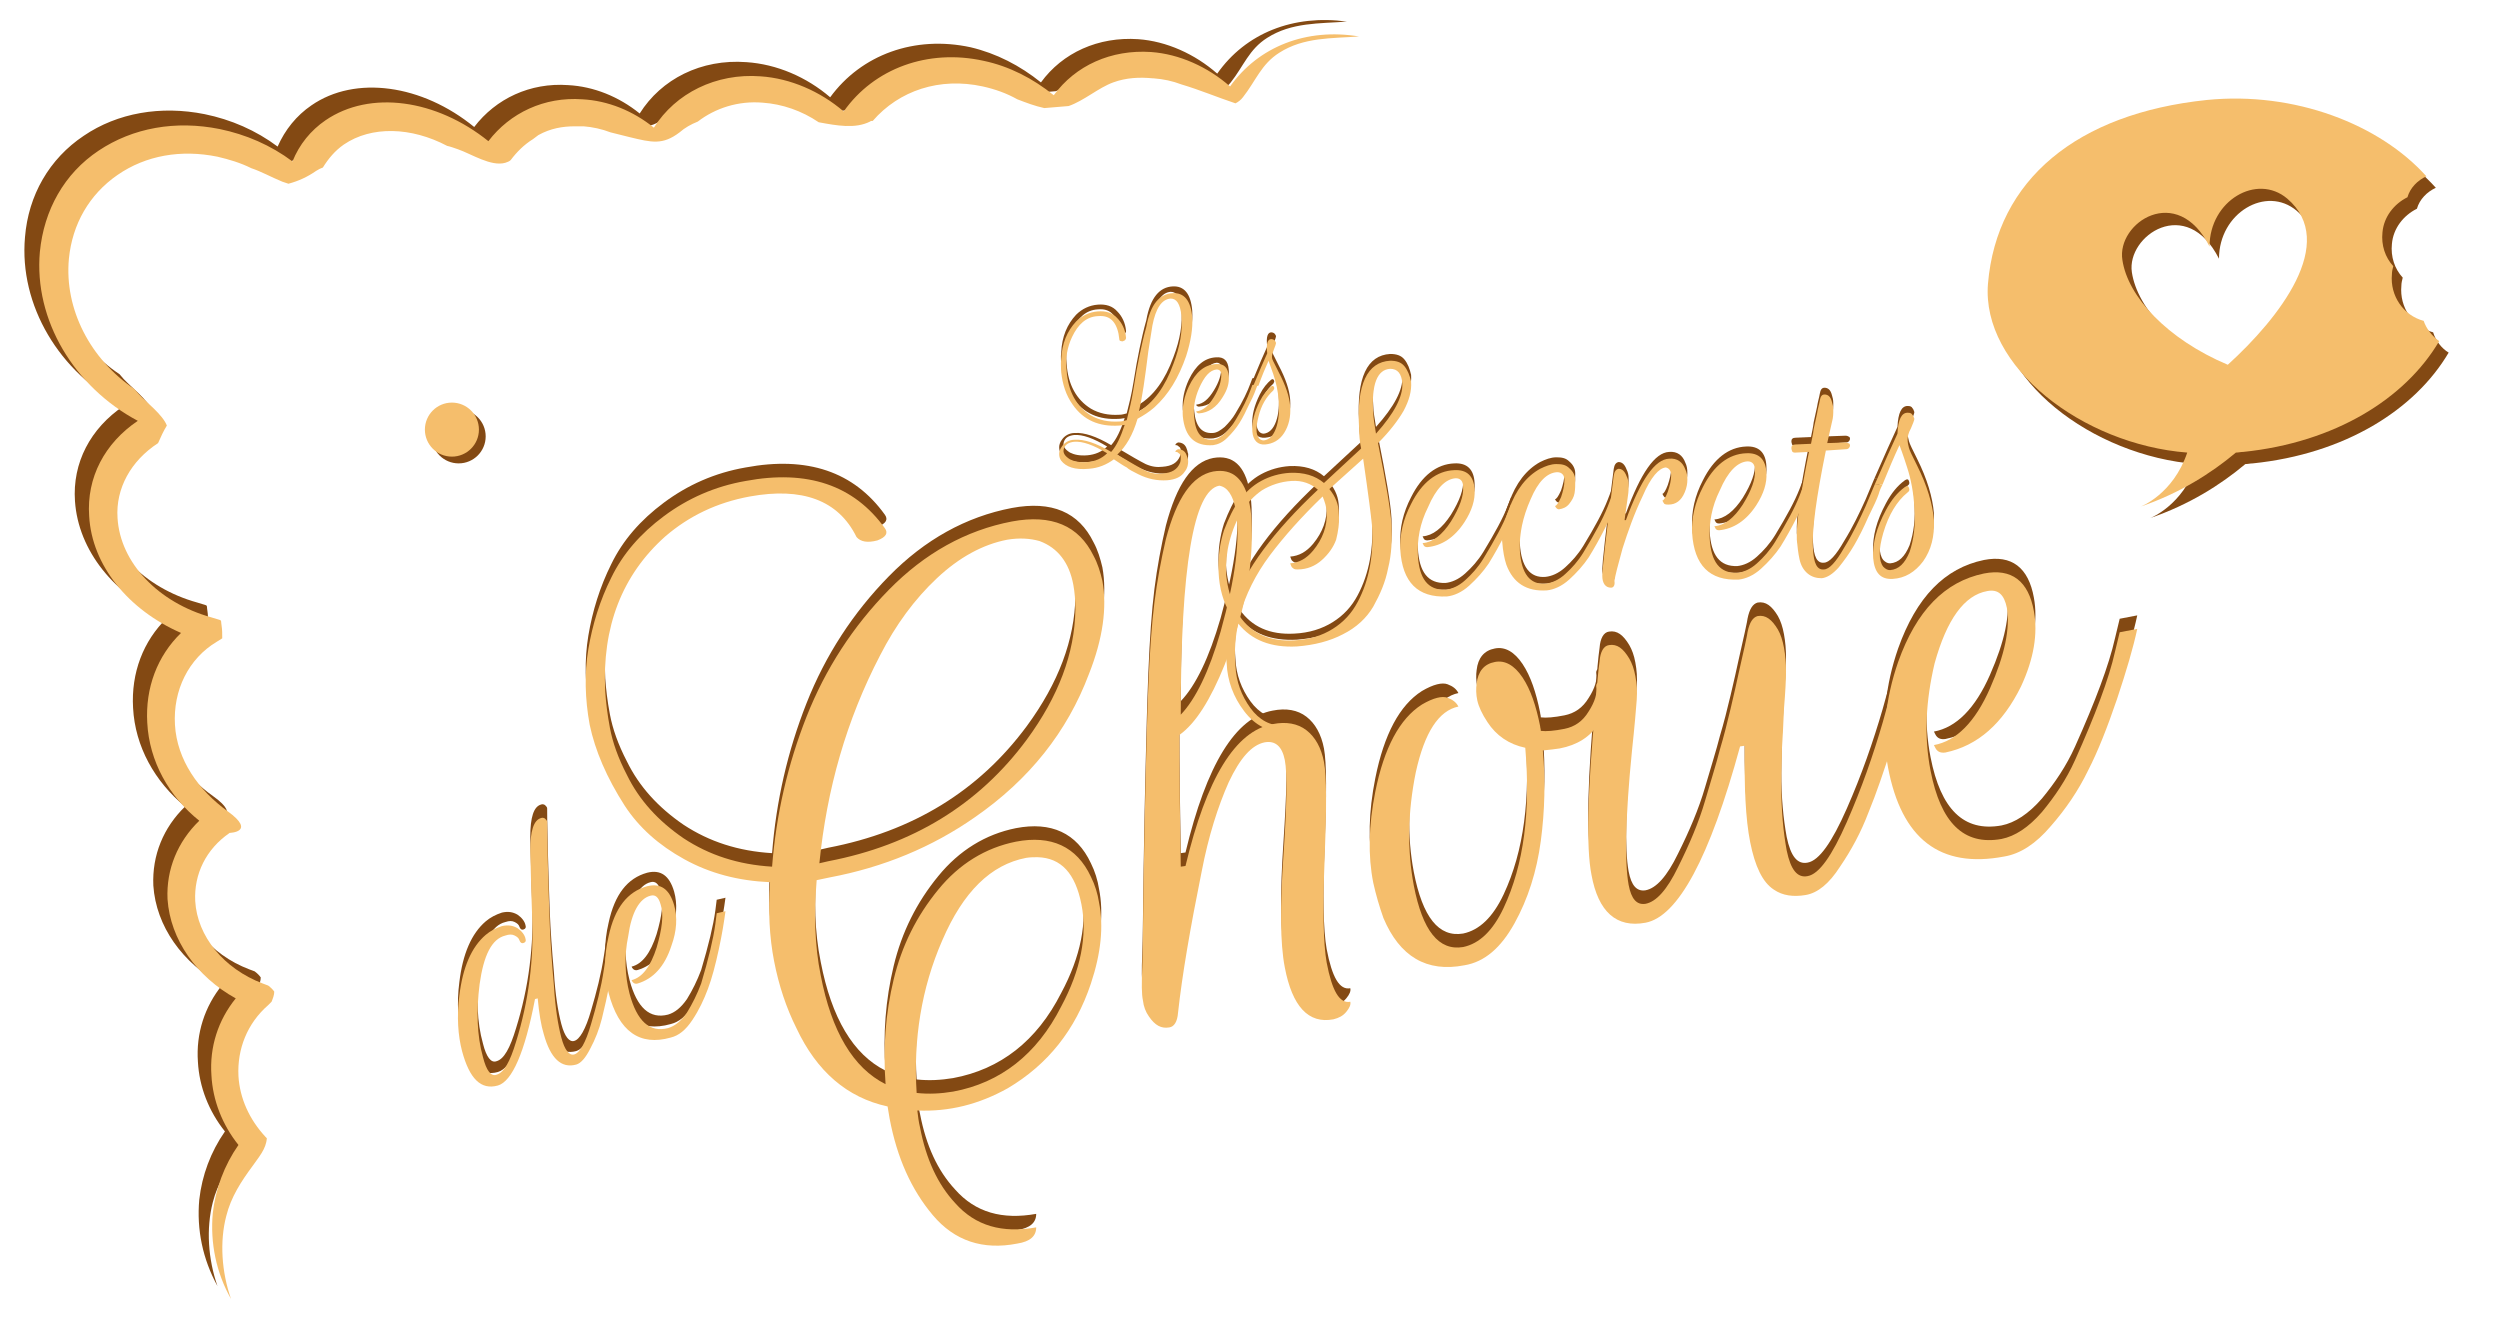 <?xml version="1.0" encoding="UTF-8"?>
<!-- Generator: Adobe Illustrator 25.4.1, SVG Export Plug-In . SVG Version: 6.00 Build 0)  -->
<svg xmlns="http://www.w3.org/2000/svg" xmlns:xlink="http://www.w3.org/1999/xlink" version="1.1" id="Calque_1" x="0px" y="0px" width="370.1px" height="197.4px" viewBox="0 0 370.1 197.4" style="enable-background:new 0 0 370.1 197.4;" xml:space="preserve">
<style type="text/css">
	.st0{fill:#834913;}
	.st1{fill:#F5BE6C;}
</style>
<path class="st0" d="M173.6,42.4c1.7-0.1,2.7,1.1,2.9,3.6c0.1,1.6-0.2,3.5-0.9,5.7c-1.1,3.2-2.6,5.7-4.7,7.6  c-0.8,0.7-1.6,1.2-2.5,1.7c-0.7,2.4-1.7,4.1-3,5.3c2,1.2,3.4,2,4.2,2.4c0.9,0.4,1.7,0.5,2.5,0.4c1.4-0.1,2.2-0.6,2.6-1.6  c0.1-0.3,0.1-0.6,0.1-0.8c0-0.3-0.1-0.5-0.3-0.6c-0.2-0.2-0.3-0.2-0.5-0.2c0-0.2,0.2-0.3,0.4-0.4c0.6,0,1.1,0.3,1.3,1  c0.1,0.2,0.1,0.5,0.2,0.7c0,0.6-0.1,1.1-0.5,1.6c-0.5,0.8-1.4,1.2-2.6,1.3c-1.5,0.1-2.9-0.2-4.3-0.9c-0.8-0.4-1.4-0.7-1.7-1  c-0.4-0.2-1-0.6-1.9-1.2c-1.1,0.8-2.3,1.3-3.7,1.4c-2.1,0.2-3.4-0.3-4.1-1.2c-0.2-0.3-0.3-0.6-0.3-1c0-0.3,0.1-0.7,0.4-1.1  c0.4-0.6,1.1-1,1.9-1c1.4-0.1,3.2,0.5,5.4,1.8c0.8-0.9,1.4-2.2,2-4c-0.2,0-0.5,0.1-0.8,0.1c-3,0.2-5.3-0.8-6.9-3.1  c-1-1.4-1.5-3-1.7-4.8c0-0.6-0.1-1.2,0-1.9c0.1-2.4,0.9-4.2,2.2-5.6c0.9-0.9,2-1.4,3.2-1.5c1.2-0.1,2.2,0.2,2.9,1  c0.7,0.7,1.2,1.7,1.3,2.9c0,0.2-0.1,0.3-0.2,0.4c-0.2,0.1-0.4,0.2-0.5,0.1c-0.2,0-0.3-0.1-0.3-0.3c-0.1-1.1-0.4-2-0.9-2.6  c-0.5-0.6-1.2-0.9-2.3-0.8c-1.7,0.1-2.9,1.2-3.8,3.1c-0.7,1.5-1,3.1-0.8,4.9c0.2,3.2,1.5,5.4,3.6,6.7c1.2,0.7,2.6,1,4.2,0.9  c0.4,0,0.7-0.1,1.1-0.2c0.3-1.2,0.7-2.7,1-4.6c0.3-1.9,0.6-3.6,0.9-5c0.3-1.4,0.6-2.8,1-4.2C170.3,44,171.7,42.5,173.6,42.4z   M159,64.4c-0.8,0.1-1.3,0.4-1.5,1c-0.2,0.6,0.1,1.1,0.9,1.6c0.6,0.3,1.4,0.5,2.6,0.4c1.1-0.1,2.1-0.5,2.9-1.3  C161.9,64.9,160.3,64.3,159,64.4z M173.3,43.2c-1.3,0.1-2.2,1.4-2.7,4c-0.2,1.2-0.4,2.5-0.6,3.8c-0.5,4-0.9,6.9-1.4,8.9  c2.2-1.3,3.9-3.7,5.1-7c1-2.6,1.4-5,1.2-7.2C174.7,44,174.2,43.2,173.3,43.2z"></path>
<path class="st0" d="M176.8,60.9c0.2,2.2,1.1,3.3,2.7,3.2c0.6,0,1.2-0.4,1.8-0.9c0.6-0.6,1.2-1.3,1.6-2c1.1-1.8,1.8-3.3,2.2-4.4  l0.3-0.8l0.8-0.1c-0.3,0.8-0.6,1.7-1.2,2.8c-0.5,1.1-1,2.1-1.5,2.9c-0.5,0.8-1.1,1.5-1.8,2.2c-0.7,0.7-1.4,1-2.1,1.1  c-2.7,0.2-4.2-1.2-4.5-4.3c-0.1-1.4,0.2-2.9,0.9-4.4c1-2.1,2.3-3.2,4-3.3c1.2-0.1,1.8,0.5,1.9,1.8c0.1,1-0.2,2-0.9,3.1  c-0.9,1.5-2.1,2.3-3.5,2.4c-0.2,0-0.3-0.1-0.4-0.2l0-0.1c1-0.1,1.8-0.8,2.6-2.1c0.8-1.3,1.1-2.4,1.1-3.3c0-0.6-0.3-0.8-0.7-0.8  c-1,0.1-1.8,1-2.6,2.8C176.9,57.9,176.6,59.4,176.8,60.9z"></path>
<path class="st0" d="M188.2,49.2L188.2,49.2c0.2,0,0.4,0.1,0.5,0.2c0.1,0.1,0.2,0.3,0.2,0.4c0,0.1-0.1,0.4-0.3,0.9  c-0.2,0.5-0.3,0.8-0.3,1.1c0,0.3,0.1,0.5,0.2,0.7c0.1,0.2,0.4,0.8,0.8,1.6c1,1.9,1.6,3.6,1.7,5.1c0.1,1.5-0.2,2.8-0.9,3.9  c-0.7,1.1-1.7,1.6-2.8,1.7c-1.1,0.1-1.8-0.6-1.9-1.9c-0.1-1.4,0.3-2.9,1.1-4.5c0.5-1,1.1-1.7,1.7-2.2c0.2-0.1,0.3-0.1,0.4,0.1  c0.1,0.2,0,0.3-0.1,0.5c-1,0.9-1.8,2.2-2.2,3.9c-0.4,1.6-0.4,2.6,0.1,3.2c0.2,0.2,0.4,0.3,0.7,0.3c0.8-0.1,1.4-0.7,1.8-1.8  c0.4-1.1,0.5-2.5,0.4-4.1c-0.1-1.4-0.4-2.7-0.8-3.9c-0.4-1.2-0.7-1.9-0.7-2c-0.5,1.1-1,2.3-1.5,3.7l-0.8,0.1  c0.9-2.2,1.6-3.8,2.1-4.9C187.4,49.8,187.7,49.2,188.2,49.2z"></path>
<path class="st0" d="M182.2,90c-1.1-1.8-1.7-3.9-1.8-6.3c-0.1-2.3,0.2-4.3,0.8-6.2c0.7-1.8,1.4-3.3,2.3-4.5c0.9-1.1,1.9-2.1,3.2-2.8  c1.3-0.7,2.7-1.1,4.2-1.2c2.1-0.1,3.8,0.4,5.1,1.5l5.5-5.1c-0.2-1-0.3-2-0.3-3c-0.4-6.5,1.2-9.8,4.6-10c0.9,0,1.6,0.2,2.1,0.8  c0.5,0.6,0.8,1.4,1,2.3c0.1,1.4-0.3,2.8-1.1,4.3c-0.8,1.4-2.1,3.1-3.8,4.8c1.2,6,1.9,10.1,2,12.2c0.1,2.2,0,4.3-0.5,6.3  c-0.4,2.1-1.2,3.9-2.2,5.7c-1,1.7-2.5,3.1-4.5,4.1c-1.9,1-4.2,1.6-6.8,1.8c-3.8,0.2-6.7-0.9-8.7-3.4c-0.4,1.9-0.6,4-0.4,6.3  c0.1,2.3,0.9,4.4,2.2,6.2c1.3,1.8,3,2.7,4.9,2.6c0.1,0,0.2,0.1,0.3,0.4c0,0.3,0,0.4-0.2,0.5c-2.3,0.1-4.3-0.9-5.9-3  c-1.6-2.1-2.5-4.5-2.6-7.1C181.3,94.7,181.5,92.3,182.2,90z M195.1,71.5c-1-0.9-2.3-1.4-3.9-1.3c-1.6,0.1-3.1,0.6-4.4,1.4  c-2.3,1.6-3.9,4.1-4.8,7.6c-0.4,1.5-0.5,3-0.5,4.5c0.1,1.7,0.5,3.3,1.1,4.7C184.3,83.4,188.5,77.7,195.1,71.5z M196.8,71.4  c0.9,1.1,1.4,2.3,1.4,3.7c0.1,1.4-0.1,2.6-0.4,3.8c-0.4,1.1-1.1,2.1-2.1,3c-1,0.9-2.2,1.4-3.6,1.4c-0.3,0-0.5,0-0.7-0.2  c-0.2-0.1-0.3-0.4-0.4-0.7c1.3-0.1,2.4-0.7,3.4-1.9c1.4-1.7,2.1-3.6,2-5.6c0-0.8-0.3-1.7-0.6-2.4c-3.1,3-5.7,5.9-7.8,8.7  c-2.1,2.8-3.6,5.8-4.5,9c1.8,2.6,4.5,3.8,8.1,3.6c2.2-0.1,4.1-0.7,5.7-1.7c1.6-1,2.8-2.3,3.7-4c1.7-3.2,2.4-7,2.1-11.4  c-0.1-1.1-0.5-4.3-1.3-9.8L196.8,71.4z M203.3,60.1c0,0.8,0.2,1.8,0.4,3.1c2.7-3,4-5.5,3.9-7.4c-0.1-1.5-0.7-2.2-1.8-2.2  C203.9,53.7,203,55.9,203.3,60.1z"></path>
<path class="st0" d="M209.9,81.2c0.2,3.5,1.5,5.2,4.1,5.1c0.9-0.1,1.9-0.5,2.9-1.4c1-0.9,1.9-1.9,2.7-3.2c1.7-2.8,2.9-5,3.6-6.8  l0.5-1.3l1.2-0.1c-0.4,1.2-1.1,2.7-2,4.4c-0.9,1.8-1.7,3.2-2.5,4.5c-0.8,1.2-1.8,2.3-2.9,3.3c-1.1,1-2.3,1.5-3.3,1.6  c-4.3,0.2-6.6-2.1-6.9-6.9c-0.1-2.2,0.4-4.5,1.6-6.8c1.6-3.2,3.8-4.9,6.4-5c1.9-0.1,2.9,0.9,3,2.9c0.1,1.5-0.4,3.1-1.5,4.8  c-1.5,2.3-3.4,3.5-5.5,3.7c-0.3,0-0.5-0.1-0.6-0.4l-0.1-0.2c1.5-0.1,2.9-1.2,4.2-3.2c1.3-2.1,1.9-3.8,1.8-5.1c0-0.9-0.4-1.3-1.1-1.3  c-1.5,0.1-2.9,1.5-4.1,4.3C210.2,76.5,209.8,78.8,209.9,81.2z"></path>
<path class="st0" d="M225,80.5c0.2,3.4,1.5,5.1,3.8,4.9c0.9-0.1,1.9-0.5,2.9-1.4c1-0.9,1.9-1.9,2.7-3.2c1.7-2.8,2.9-5,3.6-6.8  l0.5-1.3l1.2-0.1c-0.4,1.2-1.1,2.7-2,4.4c-0.9,1.8-1.7,3.2-2.5,4.5c-0.8,1.2-1.8,2.3-2.9,3.3c-1.1,1-2.3,1.5-3.3,1.6  c-3,0.2-5-1.1-6-3.8c-0.3-0.9-0.5-2-0.6-3.3c-0.1-1.3,0.2-3,1-4.9c1-2.9,2.6-4.9,4.6-6c0.8-0.4,1.6-0.7,2.4-0.7  c0.8,0,1.4,0.1,1.9,0.6c0.6,0.5,0.9,1.1,0.9,1.8c0,0.7,0,1.3-0.1,1.9c-0.1,0.6-0.4,1.1-0.8,1.6c-0.4,0.5-0.9,0.7-1.5,0.8  c-0.2,0-0.4-0.1-0.6-0.5c0.2,0,0.5-0.4,0.9-1.3c0.3-0.9,0.5-1.7,0.5-2.5c0-0.8-0.4-1.2-1.1-1.2c-1.5,0.1-2.8,1.4-3.9,4  C225.4,75.6,224.9,78.1,225,80.5z"></path>
<path class="st0" d="M238.5,86c-0.8,0-1.3-0.6-1.3-1.8c0-0.7,0.5-5.6,1.7-14.8c0.1-0.6,0.3-0.9,0.7-1c0.5,0,0.9,0.3,1.2,1.1  c0.2,0.4,0.3,0.8,0.3,1.3c0,0.5,0,1-0.1,1.6l-0.5,3.6l0.2,0c2.2-6,4.3-9,6.4-9.1c1.2-0.1,2,0.5,2.4,1.6c0.2,0.4,0.3,0.9,0.3,1.5  s-0.1,1.2-0.4,1.9c-0.5,1.2-1.3,1.8-2.4,1.8c-0.2,0-0.4,0-0.6-0.1c-0.1-0.1-0.2-0.3-0.3-0.5c0.2,0,0.5-0.5,0.8-1.3  c0.3-0.9,0.5-1.7,0.5-2.4c0-0.7-0.3-1.1-0.8-1.2c-1,0.1-2.2,1.4-3.4,4.2c-1.3,2.7-2.2,5.3-3,7.8c-0.7,2.5-1.1,4.1-1.2,4.8  C239.1,85.6,238.9,86,238.5,86z"></path>
<path class="st0" d="M253.1,78.7c0.2,3.5,1.5,5.2,4.1,5.1c0.9-0.1,1.9-0.5,2.9-1.4c1-0.9,1.9-1.9,2.7-3.2c1.7-2.8,2.9-5,3.6-6.8  l0.5-1.3l1.2-0.1c-0.4,1.2-1.1,2.7-2,4.4c-0.9,1.8-1.7,3.2-2.5,4.5c-0.8,1.2-1.8,2.3-2.9,3.3c-1.1,1-2.3,1.5-3.3,1.6  c-4.3,0.2-6.6-2.1-6.9-6.9c-0.1-2.2,0.4-4.5,1.6-6.8c1.6-3.2,3.8-4.9,6.4-5c1.9-0.1,2.9,0.9,3,2.9c0.1,1.5-0.4,3.1-1.5,4.8  c-1.5,2.3-3.4,3.5-5.5,3.7c-0.3,0-0.5-0.1-0.6-0.4l-0.1-0.2c1.5-0.1,2.9-1.2,4.2-3.2c1.3-2.1,1.9-3.8,1.8-5.1c0-0.9-0.4-1.3-1.1-1.3  c-1.5,0.1-2.9,1.5-4.1,4.3C253.4,74,253,76.4,253.1,78.7z"></path>
<path class="st0" d="M265.2,65.3c0-0.3,0.2-0.5,0.6-0.5l2.3-0.1c0.1-0.6,0.3-1.3,0.4-2.2l0.5-2.3c0.1-0.7,0.3-1.3,0.4-1.9  c0.1-0.6,0.3-0.9,0.7-0.9c0.5,0,0.9,0.3,1.1,1.1c0.1,0.3,0.2,0.7,0.2,1.2c0,0.5,0,1.1-0.2,1.8l-0.7,3.1l2.7-0.1  c0.3,0,0.4,0.1,0.6,0.2c0.1,0.2,0.1,0.3,0,0.5c-0.1,0.2-0.3,0.3-0.5,0.3l-3,0.2c-1.4,6.9-2.1,11.8-1.9,14.6c0.1,2.1,0.6,3.1,1.6,3  c0.8,0,1.8-1.1,3-3.2c1.3-2.1,2.3-4.2,3.2-6.2l1.3-3.1l1.2-0.1c-0.2,0.4-0.4,0.8-0.6,1.5c-0.2,0.6-0.7,1.7-1.5,3.3  c-0.7,1.6-1.4,3-2.1,4.2c-0.7,1.2-1.5,2.3-2.3,3.3c-0.9,1-1.7,1.5-2.5,1.6c-0.8,0-1.5-0.2-2.1-0.7c-0.6-0.5-1-1.2-1.2-2.1  c-0.2-0.9-0.3-1.9-0.4-2.9c-0.1-2.3,0.5-6.6,1.8-13l-2,0.1c-0.2,0-0.4,0-0.5-0.2C265.2,65.5,265.2,65.4,265.2,65.3z"></path>
<path class="st0" d="M282.4,60.1L282.4,60.1c0.4,0,0.6,0.1,0.7,0.3c0.2,0.2,0.2,0.4,0.3,0.6c0,0.2-0.2,0.7-0.5,1.4  c-0.4,0.7-0.5,1.3-0.5,1.7c0,0.4,0.1,0.8,0.2,1.2c0.1,0.4,0.5,1.2,1.2,2.6c1.5,3,2.3,5.7,2.5,8.1c0.1,2.4-0.4,4.4-1.6,6.1  c-1.2,1.6-2.7,2.5-4.5,2.6c-1.8,0.1-2.7-0.9-2.9-3.1c-0.1-2.2,0.5-4.5,1.9-7.1c0.8-1.5,1.7-2.6,2.8-3.4c0.3-0.2,0.5-0.2,0.6,0.1  c0.1,0.3,0.1,0.5-0.2,0.7c-1.6,1.3-2.8,3.3-3.6,6c-0.7,2.4-0.7,4.1,0,5c0.3,0.3,0.6,0.5,1,0.5c1.3-0.1,2.2-1,2.9-2.7  c0.6-1.8,0.9-3.9,0.7-6.5c-0.1-2.2-0.5-4.3-1.1-6.1c-0.6-1.9-1-2.9-1.1-3.2c-0.8,1.7-1.6,3.6-2.5,5.8l-1.2,0.1  c1.5-3.4,2.6-5.9,3.4-7.6C281,61.1,281.5,60.1,282.4,60.1z"></path>
<g>
	<path class="st0" d="M81.1,125.7c0.1,3.8,0.2,7,0.3,9.5c0.1,2.5,0.3,5.4,0.6,8.7c0.2,3.3,0.6,5.8,1.1,7.7c0.5,1.9,1.2,2.7,1.9,2.5   c0.8-0.2,1.7-1.7,2.5-4.5c0.8-2.7,1.5-5.4,1.9-8.1l0.6-3.9l1.3-0.3c-0.1,0.5-0.2,1.1-0.3,1.9c-0.1,0.8-0.4,2.2-0.7,4.2   c-0.4,2-0.8,3.8-1.2,5.4c-0.4,1.6-1,3.1-1.7,4.4c-0.7,1.4-1.4,2.2-2.1,2.4c-2.2,0.6-3.8-0.9-4.8-4.5c-0.4-1.3-0.7-3.1-0.9-5.3   l-0.4,0.1c-1.5,7.9-3.4,12.2-5.5,12.8c-2.5,0.7-4.2-1-5.3-5.1c-0.6-2.3-0.8-5.1-0.4-8.2c0.5-4.2,1.8-7.2,3.9-9   c0.7-0.6,1.5-1,2.4-1.3c0.9-0.2,1.6-0.1,2.3,0.3c0.6,0.4,1.1,1,1.2,1.6c0.1,0.3,0,0.5-0.3,0.6c-0.3,0.1-0.5-0.1-0.6-0.4   c-0.1-0.3-0.3-0.5-0.7-0.7c-0.4-0.2-0.8-0.2-1.4,0c-2,0.5-3.2,2.9-3.8,7.2c-0.5,4-0.4,7.6,0.5,10.8c0.5,2,1.2,2.9,2,2.6   c1.1-0.3,2-1.9,2.9-4.9c0.9-2.9,1.6-6,2-9.2c0.4-3.2,0.5-6.1,0.4-8.6c-0.1-2.5-0.2-6-0.3-10.5c0-2.9,0.5-4.5,1.6-4.8   c0.2-0.1,0.5,0,0.6,0.1c0.2,0.2,0.3,0.3,0.3,0.5C81,119.9,81,121.9,81.1,125.7z"></path>
	<path class="st0" d="M93.2,145.1c1.1,4.1,3,5.8,5.7,5.1c1-0.3,1.9-1,2.8-2.3c0.8-1.3,1.5-2.7,2.1-4.3c1.1-3.7,1.8-6.6,2.1-8.8   l0.2-1.6l1.3-0.3c-0.2,1.5-0.5,3.4-1,5.7c-0.5,2.3-1,4.2-1.6,5.8c-0.6,1.6-1.3,3.1-2.3,4.6c-1,1.5-2,2.3-3.2,2.6   c-4.6,1.3-7.7-0.9-9.2-6.6c-0.7-2.6-0.7-5.4,0-8.4c0.9-4.2,2.8-6.6,5.7-7.4c2-0.5,3.3,0.4,4,2.8c0.5,1.8,0.4,3.8-0.4,6   c-1,3.1-2.7,4.9-5,5.6c-0.3,0.1-0.6,0-0.8-0.3l-0.1-0.2c1.6-0.4,2.8-2,3.7-4.8c0.8-2.7,1.1-4.9,0.6-6.4c-0.3-1.1-0.8-1.5-1.5-1.3   c-1.6,0.4-2.8,2.4-3.3,6C92.4,139.5,92.5,142.4,93.2,145.1z"></path>
</g>
<path class="st0" d="M111,71.5c-4.9,0.9-9,2.9-12.5,5.9c-6.4,5.7-9.4,13.4-8.9,23c0.1,1.5,0.3,3.3,0.7,5.4s1.2,4.4,2.5,6.9  c1.8,3.7,4.6,6.8,8.4,9.4c3.8,2.5,8.1,3.9,13.1,4.2c0.6-7.7,2.3-15.1,5.1-22.2c2.8-7.1,6.9-13.4,12.2-18.8  c5.3-5.4,11.4-8.8,18.2-10.1c5.9-1.1,9.9,0.6,12.1,5.1c0.6,1.1,1,2.4,1.3,3.7c0.7,3.9,0.1,8.5-2,13.8c-3.2,8.5-8.8,15.6-16.9,21.2  c-6.3,4.4-13.5,7.4-21.5,8.9l-1.9,0.4c-0.4,5-0.3,9.7,0.6,14.1c1.6,8.3,4.8,13.7,9.6,16.1c-0.4-5.4,0-10.5,1.2-15.5  c1.2-5,3.4-9.4,6.6-13.3c3.1-3.8,7-6.2,11.5-7.1c5.2-1,9,0.7,11.1,5.2c0.6,1.2,1,2.5,1.2,3.8c0.7,3.5,0.3,7.5-1.2,12  c-2.3,6.9-6.4,12-12.3,15.5c-4.3,2.4-8.7,3.5-13.4,3.3c0.1,0.8,0.2,1.7,0.4,2.5c0.9,4.7,2.6,8.4,5.2,11.2c3,3.4,7,4.5,12,3.6  c0,1.3-0.9,2.1-2.8,2.4c-5.1,1-9.3-0.4-12.5-4.2c-3.2-3.8-5.3-8.5-6.4-14.3c-0.1-0.6-0.2-1.2-0.3-1.8c-6-1.3-10.5-5.2-13.5-11.6  c-1.5-3-2.6-6.3-3.3-9.9c-0.7-3.6-0.9-7.5-0.6-11.7c-4.7-0.2-8.9-1.3-12.7-3.4c-3.8-2.1-6.7-4.7-8.8-7.9c-2.7-4.2-4.4-8.2-5.2-12  c-0.7-3.8-0.8-7.6-0.2-11.2c0.6-3.6,1.7-7.2,3.4-10.6c1.7-3.5,4.3-6.5,7.8-9.1c3.5-2.6,7.5-4.4,12.1-5.2c9.1-1.7,16,0.6,20.6,7  c0.5,0.7,0.2,1.3-1.1,1.8c-1.5,0.4-2.5,0.2-3.1-0.5C124.1,72,118.7,70.1,111,71.5z M149.1,77.9c-3.6,0.7-7.1,2.6-10.4,5.7  c-3.3,3.1-6.1,6.9-8.4,11.4c-5,9.6-7.9,19.8-9,30.8l1.3-0.3c12.5-2.4,22.3-8.4,29.4-18c4.7-6.4,7.1-12.8,7.2-19.2  c0-1.4-0.1-2.6-0.3-3.7c-0.6-3.3-2.3-5.5-5-6.5C152.5,77.7,150.9,77.6,149.1,77.9z M151.9,125c-5.2,1-9.3,5-12.4,12.2  c-3.1,7.1-4.3,14.7-3.8,22.6c1.8,0.2,3.6,0.1,5.4-0.2c7-1.3,12.4-5.5,16-12.6c2.9-5.4,3.9-10.5,3-15.1c-0.9-4.6-3-6.9-6.5-7  C153.1,124.9,152.5,124.9,151.9,125z"></path>
<path class="st0" d="M179.6,67.8c2.9-0.5,4.7,1.1,5.4,4.9c0.2,1,0.3,2.1,0.3,3.4c0.2,6.3-1.2,13-4,20.3c-2.1,5.2-4.3,8.7-6.7,10.4  c0,7.2,0.1,13.6,0.2,19.5l0.7-0.1c3.1-13,7.4-20,12.9-21c2-0.4,3.7-0.1,5,0.9c1.3,1,2.2,2.6,2.6,4.7c0.4,2.1,0.4,6.9,0.1,14.3  c-0.3,7.5-0.2,12.6,0.3,15.4c0.8,4.2,1.9,6.1,3.5,5.8c0.1,0.4-0.1,0.9-0.6,1.5c-0.5,0.6-1.1,0.9-1.9,1.1c-3.7,0.7-6.1-1.9-7.2-7.7  c-0.7-3.6-0.7-9.1-0.2-16.5c0.5-7.4,0.6-12.2,0.2-14.2c-0.4-2-1.4-2.9-3-2.6c-1.9,0.4-3.6,2.3-5.3,5.9c-1.6,3.6-3,8-4,13.2  c-1.7,8.4-2.9,15.4-3.5,20.9c-0.1,1.4-0.6,2.1-1.3,2.2c-1.2,0.2-2.1-0.3-3-1.6c-0.5-0.7-0.8-1.5-0.9-2.4c-0.2-0.9-0.2-2.5-0.1-4.9  c0.1-2.4,0.1-6.7,0.2-12.8c0.1-6.1,0.2-11.2,0.3-15.2c0.1-4,0.2-8.6,0.4-13.6c0.2-5,0.5-9.2,0.9-12.4c0.4-3.2,1-6.4,1.7-9.4  C174.2,71.7,176.5,68.4,179.6,67.8z M182.9,73.3c-0.4-2-1.2-3.2-2.4-3.4c-3.8,0.7-5.7,12-5.7,33.9c2.2-2.3,4.2-6.4,5.9-12.3  C182.9,83.6,183.7,77.6,182.9,73.3z"></path>
<path class="st0" d="M209.3,129.1c1.3,6.7,3.7,9.7,7.3,9.1c2.4-0.5,4.4-2.4,6-5.8c3-6.4,4-14.3,3.2-23.7c-2.4-0.5-4.3-1.8-5.6-3.8  c-0.8-1.2-1.3-2.3-1.5-3.2c-0.2-0.9-0.2-1.8-0.1-2.5c0.2-1.8,1.1-2.9,2.7-3.2c1.5-0.3,2.9,0.5,4.1,2.3c1.2,1.8,2,4.2,2.6,7.2  c0,0.2,0.1,0.4,0.1,0.7c0.8,0.1,2,0,3.5-0.3c1.5-0.3,2.7-1.1,3.6-2.6c0.9-1.4,1.3-2.7,1.1-3.7c0-0.3,0.1-0.5,0.4-0.6  c0.3-0.2,0.6-0.2,0.9-0.1c0.3,0.1,0.5,0.2,0.5,0.5c0.4,1.9-0.1,3.8-1.4,5.7c-1.3,2-3.2,3.2-5.8,3.7c-0.6,0.1-1.5,0.2-2.5,0.3  c0.4,4.4,0.3,8.9-0.3,13.4c-0.6,4.5-1.9,8.6-3.9,12.2c-2,3.6-4.4,5.7-7.4,6.2c-5.6,1.1-9.6-1.3-12-7c-0.6-1.7-1.1-3.4-1.5-5.2  c-0.8-4-0.7-8.5,0.3-13.5c1.3-6.5,3.6-10.8,6.9-12.9c1.7-1,3-1.3,3.8-1c0.8,0.3,1.3,0.7,1.6,1.3c-2.9,0.6-5,3.8-6.3,9.7  C208.4,118.2,208.3,123.8,209.3,129.1z"></path>
<path class="st0" d="M267.6,127.7c1.7-0.3,3.6-3,5.8-8c2.2-5,3.9-9.9,5.3-14.7l2-7.2l2.6-0.5c-0.2,0.8-0.5,2-0.9,3.4  c-0.4,1.4-1.1,4-2.3,7.7c-1.2,3.7-2.3,7-3.5,9.9c-1.1,2.9-2.5,5.5-4.2,8c-1.6,2.5-3.3,3.9-5.1,4.2c-1.8,0.3-3.4,0.1-4.7-0.8  c-1.7-1.1-2.8-3.5-3.5-7c-0.7-3.5-0.9-8.3-0.8-14.3l-0.7,0.1c-4.5,16.5-9.2,25.2-14,26.1c-4.3,0.8-7-1.6-8-7.1  c-0.8-4-0.6-12.4,0.6-25.1c0.2-2.9,0.4-5.1,0.6-6.5c0.1-1.4,0.6-2.3,1.4-2.4c1.2-0.2,2.1,0.5,3,2c0.4,0.7,0.7,1.5,0.9,2.6  s0.3,2.2,0.2,3.5c-0.1,1.3-0.3,3.8-0.7,7.5c-1,10-1.1,16.6-0.5,19.9c0.4,2.1,1.2,3,2.5,2.8c1.6-0.3,3.2-2.1,4.8-5.4  c1.7-3.4,3.1-6.7,4-9.8c0.9-3.1,1.7-5.6,2.2-7.6c0.6-2,1.1-4,1.6-6.1c0.5-2.1,0.9-3.9,1.2-5.3c0.3-1.4,0.6-2.7,0.9-4  c0.3-1.3,0.4-2,0.4-2c0.3-1.5,0.8-2.2,1.5-2.4c1.2-0.2,2.1,0.5,3,2c0.4,0.7,0.7,1.6,0.9,2.7c0.2,1.1,0.3,2.2,0.3,3.5  c0,1.2-0.1,3.1-0.3,5.5c-0.1,2.4-0.2,4.4-0.3,5.9c0,1.5-0.1,3.4-0.1,5.6c0,3.6,0.3,6.8,0.8,9.5C265.1,126.8,266.1,128,267.6,127.7z"></path>
<path class="st0" d="M285.8,112.1c1.5,7.7,4.9,11.1,10.5,10.1c2-0.4,4-1.7,6-4c1.9-2.3,3.6-4.8,4.9-7.7c3-6.7,5-12,5.9-16l0.7-2.9  l2.6-0.5c-0.6,2.8-1.6,6.2-3,10.4c-1.4,4.1-2.8,7.7-4.3,10.6c-1.4,2.9-3.3,5.7-5.5,8.2c-2.2,2.6-4.5,4.1-6.9,4.5  c-9.5,1.8-15.2-2.6-17.2-13.2c-0.9-4.9-0.4-10.1,1.5-15.6c2.7-7.6,6.9-11.9,12.7-13.1c4.1-0.8,6.6,1.1,7.4,5.6c0.6,3.3,0,7-1.9,11.1  c-2.7,5.5-6.4,8.8-11.2,9.8c-0.7,0.1-1.2-0.1-1.5-0.7l-0.2-0.4c3.3-0.6,6.1-3.4,8.3-8.4c2.2-5,3-8.9,2.5-11.9  c-0.4-2-1.3-2.8-2.9-2.5c-3.4,0.6-6,4.2-7.8,10.7C285.1,101.7,284.8,107,285.8,112.1z"></path>
<path class="st1" d="M173.6,43.4c1.7-0.1,2.7,1.1,2.9,3.6c0.1,1.6-0.2,3.5-0.9,5.7c-1.1,3.2-2.6,5.7-4.7,7.6  c-0.8,0.7-1.6,1.2-2.5,1.7c-0.7,2.4-1.7,4.1-3,5.3c2,1.2,3.4,2,4.2,2.4c0.9,0.4,1.7,0.5,2.5,0.4c1.4-0.1,2.2-0.6,2.6-1.6  c0.1-0.3,0.1-0.6,0.1-0.8c0-0.3-0.1-0.5-0.3-0.6c-0.2-0.2-0.3-0.2-0.5-0.2c0-0.2,0.2-0.3,0.4-0.4c0.6,0,1.1,0.3,1.3,1  c0.1,0.2,0.1,0.5,0.2,0.7c0,0.6-0.1,1.1-0.5,1.6c-0.5,0.8-1.4,1.2-2.6,1.3c-1.5,0.1-2.9-0.2-4.3-0.9c-0.8-0.4-1.4-0.7-1.7-1  c-0.4-0.2-1-0.6-1.9-1.2c-1.1,0.8-2.3,1.3-3.7,1.4c-2.1,0.2-3.4-0.3-4.1-1.2c-0.2-0.3-0.3-0.6-0.3-1c0-0.3,0.1-0.7,0.4-1.1  c0.4-0.6,1.1-1,1.9-1c1.4-0.1,3.2,0.5,5.4,1.8c0.8-0.9,1.4-2.2,2-4c-0.2,0-0.5,0.1-0.8,0.1c-3,0.2-5.3-0.8-6.9-3.1  c-1-1.4-1.5-3-1.7-4.8c0-0.6-0.1-1.2,0-1.9c0.1-2.4,0.9-4.2,2.2-5.6c0.9-0.9,2-1.4,3.2-1.5c1.2-0.1,2.2,0.2,2.9,1  c0.7,0.7,1.2,1.7,1.3,2.9c0,0.2-0.1,0.3-0.2,0.4c-0.2,0.1-0.4,0.2-0.5,0.1c-0.2,0-0.3-0.1-0.3-0.3c-0.1-1.1-0.4-2-0.9-2.6  c-0.5-0.6-1.2-0.9-2.3-0.8c-1.7,0.1-2.9,1.2-3.8,3.1c-0.7,1.5-1,3.1-0.8,4.9c0.2,3.2,1.5,5.4,3.6,6.7c1.2,0.7,2.6,1,4.2,0.9  c0.4,0,0.7-0.1,1.1-0.2c0.3-1.2,0.7-2.7,1-4.6c0.3-1.9,0.6-3.6,0.9-5c0.3-1.4,0.6-2.8,1-4.2C170.3,45,171.7,43.5,173.6,43.4z   M159,65.4c-0.8,0.1-1.3,0.4-1.5,1c-0.2,0.6,0.1,1.1,0.9,1.6c0.6,0.3,1.4,0.5,2.6,0.4c1.1-0.1,2.1-0.5,2.9-1.3  C161.9,65.9,160.3,65.3,159,65.4z M173.3,44.2c-1.3,0.1-2.2,1.4-2.7,4c-0.2,1.2-0.4,2.5-0.6,3.8c-0.5,4-0.9,6.9-1.4,8.9  c2.2-1.3,3.9-3.7,5.1-7c1-2.6,1.4-5,1.2-7.2C174.7,45,174.2,44.2,173.3,44.2z"></path>
<path class="st1" d="M176.8,61.9c0.2,2.2,1.1,3.3,2.7,3.2c0.6,0,1.2-0.4,1.8-0.9c0.6-0.6,1.2-1.3,1.6-2c1.1-1.8,1.8-3.3,2.2-4.4  l0.3-0.8l0.8-0.1c-0.3,0.8-0.6,1.7-1.2,2.8c-0.5,1.1-1,2.1-1.5,2.9c-0.5,0.8-1.1,1.5-1.8,2.2c-0.7,0.7-1.4,1-2.1,1.1  c-2.7,0.2-4.2-1.2-4.5-4.3c-0.1-1.4,0.2-2.9,0.9-4.4c1-2.1,2.3-3.2,4-3.3c1.2-0.1,1.8,0.5,1.9,1.8c0.1,1-0.2,2-0.9,3.1  c-0.9,1.5-2.1,2.3-3.5,2.4c-0.2,0-0.3-0.1-0.4-0.2l0-0.1c1-0.1,1.8-0.8,2.6-2.1c0.8-1.3,1.1-2.4,1.1-3.3c0-0.6-0.3-0.8-0.7-0.8  c-1,0.1-1.8,1-2.6,2.8C176.9,58.9,176.6,60.4,176.8,61.9z"></path>
<path class="st1" d="M188.2,50.2L188.2,50.2c0.2,0,0.4,0.1,0.5,0.2c0.1,0.1,0.2,0.3,0.2,0.4c0,0.1-0.1,0.4-0.3,0.9  c-0.2,0.5-0.3,0.8-0.3,1.1c0,0.3,0.1,0.5,0.2,0.7c0.1,0.2,0.4,0.8,0.8,1.6c1,1.9,1.6,3.6,1.7,5.1c0.1,1.5-0.2,2.8-0.9,3.9  c-0.7,1.1-1.7,1.6-2.8,1.7c-1.1,0.1-1.8-0.6-1.9-1.9c-0.1-1.4,0.3-2.9,1.1-4.5c0.5-1,1.1-1.7,1.7-2.2c0.2-0.1,0.3-0.1,0.4,0.1  c0.1,0.2,0,0.3-0.1,0.5c-1,0.9-1.8,2.2-2.2,3.9c-0.4,1.6-0.4,2.6,0.1,3.2c0.2,0.2,0.4,0.3,0.7,0.3c0.8-0.1,1.4-0.7,1.8-1.8  c0.4-1.1,0.5-2.5,0.4-4.1c-0.1-1.4-0.4-2.7-0.8-3.9c-0.4-1.2-0.7-1.9-0.7-2c-0.5,1.1-1,2.3-1.5,3.7l-0.8,0.1  c0.9-2.2,1.6-3.8,2.1-4.9C187.4,50.8,187.7,50.2,188.2,50.2z"></path>
<path class="st1" d="M182.2,91c-1.1-1.8-1.7-3.9-1.8-6.3c-0.1-2.3,0.2-4.3,0.8-6.2c0.7-1.8,1.4-3.3,2.3-4.5c0.9-1.1,1.9-2.1,3.2-2.8  c1.3-0.7,2.7-1.1,4.2-1.2c2.1-0.1,3.8,0.4,5.1,1.5l5.5-5.1c-0.2-1-0.3-2-0.3-3c-0.4-6.5,1.2-9.8,4.6-10c0.9,0,1.6,0.2,2.1,0.8  c0.5,0.6,0.8,1.4,1,2.3c0.1,1.4-0.3,2.8-1.1,4.3c-0.8,1.4-2.1,3.1-3.8,4.8c1.2,6,1.9,10.1,2,12.2c0.1,2.2,0,4.3-0.5,6.3  c-0.4,2.1-1.2,3.9-2.2,5.7c-1,1.7-2.5,3.1-4.5,4.1c-1.9,1-4.2,1.6-6.8,1.8c-3.8,0.2-6.7-0.9-8.7-3.4c-0.4,1.9-0.6,4-0.4,6.3  c0.1,2.3,0.9,4.4,2.2,6.2c1.3,1.8,3,2.7,4.9,2.6c0.1,0,0.2,0.1,0.3,0.4c0,0.3,0,0.4-0.2,0.5c-2.3,0.1-4.3-0.9-5.9-3  c-1.6-2.1-2.5-4.5-2.6-7.1C181.3,95.7,181.5,93.3,182.2,91z M195.1,72.5c-1-0.9-2.3-1.4-3.9-1.3c-1.6,0.1-3.1,0.6-4.4,1.4  c-2.3,1.6-3.9,4.1-4.8,7.6c-0.4,1.5-0.5,3-0.5,4.5c0.1,1.7,0.5,3.3,1.1,4.7C184.3,84.4,188.5,78.7,195.1,72.5z M196.8,72.4  c0.9,1.1,1.4,2.3,1.4,3.7c0.1,1.4-0.1,2.6-0.4,3.8c-0.4,1.1-1.1,2.1-2.1,3c-1,0.9-2.2,1.4-3.6,1.4c-0.3,0-0.5,0-0.7-0.2  c-0.2-0.1-0.3-0.4-0.4-0.7c1.3-0.1,2.4-0.7,3.4-1.9c1.4-1.7,2.1-3.6,2-5.6c0-0.8-0.3-1.7-0.6-2.4c-3.1,3-5.7,5.9-7.8,8.7  c-2.1,2.8-3.6,5.8-4.5,9c1.8,2.6,4.5,3.8,8.1,3.6c2.2-0.1,4.1-0.7,5.7-1.7c1.6-1,2.8-2.3,3.7-4c1.7-3.2,2.4-7,2.1-11.4  c-0.1-1.1-0.5-4.3-1.3-9.8L196.8,72.4z M203.3,61.1c0,0.8,0.2,1.8,0.4,3.1c2.7-3,4-5.5,3.9-7.4c-0.1-1.5-0.7-2.2-1.8-2.2  C203.9,54.7,203,56.9,203.3,61.1z"></path>
<path class="st1" d="M209.9,82.2c0.2,3.5,1.5,5.2,4.1,5.1c0.9-0.1,1.9-0.5,2.9-1.4c1-0.9,1.9-1.9,2.7-3.2c1.7-2.8,2.9-5,3.6-6.8  l0.5-1.3l1.2-0.1c-0.4,1.2-1.1,2.7-2,4.4c-0.9,1.8-1.7,3.2-2.5,4.5c-0.8,1.2-1.8,2.3-2.9,3.3c-1.1,1-2.3,1.5-3.3,1.6  c-4.3,0.2-6.6-2.1-6.9-6.9c-0.1-2.2,0.4-4.5,1.6-6.8c1.6-3.2,3.8-4.9,6.4-5c1.9-0.1,2.9,0.9,3,2.9c0.1,1.5-0.4,3.1-1.5,4.8  c-1.5,2.3-3.4,3.5-5.5,3.7c-0.3,0-0.5-0.1-0.6-0.4l-0.1-0.2c1.5-0.1,2.9-1.2,4.2-3.2c1.3-2.1,1.9-3.8,1.8-5.1c0-0.9-0.4-1.3-1.1-1.3  c-1.5,0.1-2.9,1.5-4.1,4.3C210.2,77.5,209.8,79.8,209.9,82.2z"></path>
<path class="st1" d="M225,81.5c0.2,3.4,1.5,5.1,3.8,4.9c0.9-0.1,1.9-0.5,2.9-1.4c1-0.9,1.9-1.9,2.7-3.2c1.7-2.8,2.9-5,3.6-6.8  l0.5-1.3l1.2-0.1c-0.4,1.2-1.1,2.7-2,4.4c-0.9,1.8-1.7,3.2-2.5,4.5c-0.8,1.2-1.8,2.3-2.9,3.3c-1.1,1-2.3,1.5-3.3,1.6  c-3,0.2-5-1.1-6-3.8c-0.3-0.9-0.5-2-0.6-3.3c-0.1-1.3,0.2-3,1-4.9c1-2.9,2.6-4.9,4.6-6c0.8-0.4,1.6-0.7,2.4-0.7  c0.8,0,1.4,0.1,1.9,0.6c0.6,0.5,0.9,1.1,0.9,1.8c0,0.7,0,1.3-0.1,1.9c-0.1,0.6-0.4,1.1-0.8,1.6c-0.4,0.5-0.9,0.7-1.5,0.8  c-0.2,0-0.4-0.1-0.6-0.5c0.2,0,0.5-0.4,0.9-1.3c0.3-0.9,0.5-1.7,0.5-2.5c0-0.8-0.4-1.2-1.1-1.2c-1.5,0.1-2.8,1.4-3.9,4  C225.4,76.6,224.9,79.1,225,81.5z"></path>
<path class="st1" d="M238.5,87c-0.8,0-1.3-0.6-1.3-1.8c0-0.7,0.5-5.6,1.7-14.8c0.1-0.6,0.3-0.9,0.7-1c0.5,0,0.9,0.3,1.2,1.1  c0.2,0.4,0.3,0.8,0.3,1.3c0,0.5,0,1-0.1,1.6l-0.5,3.6l0.2,0c2.2-6,4.3-9,6.4-9.1c1.2-0.1,2,0.5,2.4,1.6c0.2,0.4,0.3,0.9,0.3,1.5  s-0.1,1.2-0.4,1.9c-0.5,1.2-1.3,1.8-2.4,1.8c-0.2,0-0.4,0-0.6-0.1c-0.1-0.1-0.2-0.3-0.3-0.5c0.2,0,0.5-0.5,0.8-1.3  c0.3-0.9,0.5-1.7,0.5-2.4c0-0.7-0.3-1.1-0.8-1.2c-1,0.1-2.2,1.4-3.4,4.2c-1.3,2.7-2.2,5.3-3,7.8c-0.7,2.5-1.1,4.1-1.2,4.8  C239.1,86.6,238.9,87,238.5,87z"></path>
<path class="st1" d="M253.1,79.7c0.2,3.5,1.5,5.2,4.1,5.1c0.9-0.1,1.9-0.5,2.9-1.4c1-0.9,1.9-1.9,2.7-3.2c1.7-2.8,2.9-5,3.6-6.8  l0.5-1.3l1.2-0.1c-0.4,1.2-1.1,2.7-2,4.4c-0.9,1.8-1.7,3.2-2.5,4.5c-0.8,1.2-1.8,2.3-2.9,3.3c-1.1,1-2.3,1.5-3.3,1.6  c-4.3,0.2-6.6-2.1-6.9-6.9c-0.1-2.2,0.4-4.5,1.6-6.8c1.6-3.2,3.8-4.9,6.4-5c1.9-0.1,2.9,0.9,3,2.9c0.1,1.5-0.4,3.1-1.5,4.8  c-1.5,2.3-3.4,3.5-5.5,3.7c-0.3,0-0.5-0.1-0.6-0.4l-0.1-0.2c1.5-0.1,2.9-1.2,4.2-3.2c1.3-2.1,1.9-3.8,1.8-5.1c0-0.9-0.4-1.3-1.1-1.3  c-1.5,0.1-2.9,1.5-4.1,4.3C253.4,75,253,77.4,253.1,79.7z"></path>
<path class="st1" d="M265.2,66.3c0-0.3,0.2-0.5,0.6-0.5l2.3-0.1c0.1-0.6,0.3-1.3,0.4-2.2l0.5-2.3c0.1-0.7,0.3-1.3,0.4-1.9  c0.1-0.6,0.3-0.9,0.7-0.9c0.5,0,0.9,0.3,1.1,1.1c0.1,0.3,0.2,0.7,0.2,1.2c0,0.5,0,1.1-0.2,1.8l-0.7,3.1l2.7-0.1  c0.3,0,0.4,0.1,0.6,0.2c0.1,0.2,0.1,0.3,0,0.5c-0.1,0.2-0.3,0.3-0.5,0.3l-3,0.2c-1.4,6.9-2.1,11.8-1.9,14.6c0.1,2.1,0.6,3.1,1.6,3  c0.8,0,1.8-1.1,3-3.2c1.3-2.1,2.3-4.2,3.2-6.2l1.3-3.1l1.2-0.1c-0.2,0.4-0.4,0.8-0.6,1.5c-0.2,0.6-0.7,1.7-1.5,3.3  c-0.7,1.6-1.4,3-2.1,4.2c-0.7,1.2-1.5,2.3-2.3,3.3c-0.9,1-1.7,1.5-2.5,1.6c-0.8,0-1.5-0.2-2.1-0.7c-0.6-0.5-1-1.2-1.2-2.1  c-0.2-0.9-0.3-1.9-0.4-2.9c-0.1-2.3,0.5-6.6,1.8-13l-2,0.1c-0.2,0-0.4,0-0.5-0.2C265.2,66.5,265.2,66.4,265.2,66.3z"></path>
<path class="st1" d="M282.4,61.1L282.4,61.1c0.4,0,0.6,0.1,0.7,0.3c0.2,0.2,0.2,0.4,0.3,0.6c0,0.2-0.2,0.7-0.5,1.4  c-0.4,0.7-0.5,1.3-0.5,1.7c0,0.4,0.1,0.8,0.2,1.2c0.1,0.4,0.5,1.2,1.2,2.6c1.5,3,2.3,5.7,2.5,8.1c0.1,2.4-0.4,4.4-1.6,6.1  c-1.2,1.6-2.7,2.5-4.5,2.6c-1.8,0.1-2.7-0.9-2.9-3.1c-0.1-2.2,0.5-4.5,1.9-7.1c0.8-1.5,1.7-2.6,2.8-3.4c0.3-0.2,0.5-0.2,0.6,0.1  c0.1,0.3,0.1,0.5-0.2,0.7c-1.6,1.3-2.8,3.3-3.6,6c-0.7,2.4-0.7,4.1,0,5c0.3,0.3,0.6,0.5,1,0.5c1.3-0.1,2.2-1,2.9-2.7  c0.6-1.8,0.9-3.9,0.7-6.5c-0.1-2.2-0.5-4.3-1.1-6.1c-0.6-1.9-1-2.9-1.1-3.2c-0.8,1.7-1.6,3.6-2.5,5.8l-1.2,0.1  c1.5-3.4,2.6-5.9,3.4-7.6C281,62.1,281.5,61.1,282.4,61.1z"></path>
<g>
	<path class="st1" d="M81.1,127.7c0.1,3.8,0.2,7,0.3,9.5c0.1,2.5,0.3,5.4,0.6,8.7c0.2,3.3,0.6,5.8,1.1,7.7c0.5,1.9,1.2,2.7,1.9,2.5   c0.8-0.2,1.7-1.7,2.5-4.5c0.8-2.7,1.5-5.4,1.9-8.1l0.6-3.9l1.3-0.3c-0.1,0.5-0.2,1.1-0.3,1.9c-0.1,0.8-0.4,2.2-0.7,4.2   c-0.4,2-0.8,3.8-1.2,5.4c-0.4,1.6-1,3.1-1.7,4.4c-0.7,1.4-1.4,2.2-2.1,2.4c-2.2,0.6-3.8-0.9-4.8-4.5c-0.4-1.3-0.7-3.1-0.9-5.3   l-0.4,0.1c-1.5,7.9-3.4,12.2-5.5,12.8c-2.5,0.7-4.2-1-5.3-5.1c-0.6-2.3-0.8-5.1-0.4-8.2c0.5-4.2,1.8-7.2,3.9-9   c0.7-0.6,1.5-1,2.4-1.3c0.9-0.2,1.6-0.1,2.3,0.3c0.6,0.4,1.1,1,1.2,1.6c0.1,0.3,0,0.5-0.3,0.6c-0.3,0.1-0.5-0.1-0.6-0.4   c-0.1-0.3-0.3-0.5-0.7-0.7c-0.4-0.2-0.8-0.2-1.4,0c-2,0.5-3.2,2.9-3.8,7.2c-0.5,4-0.4,7.6,0.5,10.8c0.5,2,1.2,2.9,2,2.6   c1.1-0.3,2-1.9,2.9-4.9c0.9-2.9,1.6-6,2-9.2c0.4-3.2,0.5-6.1,0.4-8.6c-0.1-2.5-0.2-6-0.3-10.5c0-2.9,0.5-4.5,1.6-4.8   c0.2-0.1,0.5,0,0.6,0.1c0.2,0.2,0.3,0.3,0.3,0.5C81,121.9,81,123.9,81.1,127.7z"></path>
	<path class="st1" d="M93.2,147.1c1.1,4.1,3,5.8,5.7,5.1c1-0.3,1.9-1,2.8-2.3c0.8-1.3,1.5-2.7,2.1-4.3c1.1-3.7,1.8-6.6,2.1-8.8   l0.2-1.6l1.3-0.3c-0.2,1.5-0.5,3.4-1,5.7c-0.5,2.3-1,4.2-1.6,5.8c-0.6,1.6-1.3,3.1-2.3,4.6c-1,1.5-2,2.3-3.2,2.6   c-4.6,1.3-7.7-0.9-9.2-6.6c-0.7-2.6-0.7-5.4,0-8.4c0.9-4.2,2.8-6.6,5.7-7.4c2-0.5,3.3,0.4,4,2.8c0.5,1.8,0.4,3.8-0.4,6   c-1,3.1-2.7,4.9-5,5.6c-0.3,0.1-0.6,0-0.8-0.3l-0.1-0.2c1.6-0.4,2.8-2,3.7-4.8c0.8-2.7,1.1-4.9,0.6-6.4c-0.3-1.1-0.8-1.5-1.5-1.3   c-1.6,0.4-2.8,2.4-3.3,6C92.4,141.5,92.5,144.4,93.2,147.1z"></path>
</g>
<path class="st1" d="M111,73.5c-4.9,0.9-9,2.9-12.5,5.9c-6.4,5.7-9.4,13.4-8.9,23c0.1,1.5,0.3,3.3,0.7,5.4s1.2,4.4,2.5,6.9  c1.8,3.7,4.6,6.8,8.4,9.4c3.8,2.5,8.1,3.9,13.1,4.2c0.6-7.7,2.3-15.1,5.1-22.2c2.8-7.1,6.9-13.4,12.2-18.8  c5.3-5.4,11.4-8.8,18.2-10.1c5.9-1.1,9.9,0.6,12.1,5.1c0.6,1.1,1,2.4,1.3,3.7c0.7,3.9,0.1,8.5-2,13.8c-3.2,8.5-8.8,15.6-16.9,21.2  c-6.3,4.4-13.5,7.4-21.5,8.9l-1.9,0.4c-0.4,5-0.3,9.7,0.6,14.1c1.6,8.3,4.8,13.7,9.6,16.1c-0.4-5.4,0-10.5,1.2-15.5  c1.2-5,3.4-9.4,6.6-13.3c3.1-3.8,7-6.2,11.5-7.1c5.2-1,9,0.7,11.1,5.2c0.6,1.2,1,2.5,1.2,3.8c0.7,3.5,0.3,7.5-1.2,12  c-2.3,6.9-6.4,12-12.3,15.5c-4.3,2.4-8.7,3.5-13.4,3.3c0.1,0.8,0.2,1.7,0.4,2.5c0.9,4.7,2.6,8.4,5.2,11.2c3,3.4,7,4.5,12,3.6  c0,1.3-0.9,2.1-2.8,2.4c-5.1,1-9.3-0.4-12.5-4.2c-3.2-3.8-5.3-8.5-6.4-14.3c-0.1-0.6-0.2-1.2-0.3-1.8c-6-1.3-10.5-5.2-13.5-11.6  c-1.5-3-2.6-6.3-3.3-9.9c-0.7-3.6-0.9-7.5-0.6-11.7c-4.7-0.2-8.9-1.3-12.7-3.4c-3.8-2.1-6.7-4.7-8.8-7.9c-2.7-4.2-4.4-8.2-5.2-12  c-0.7-3.8-0.8-7.6-0.2-11.2c0.6-3.6,1.7-7.2,3.4-10.6c1.7-3.5,4.3-6.5,7.8-9.1c3.5-2.6,7.5-4.4,12.1-5.2c9.1-1.7,16,0.6,20.6,7  c0.5,0.7,0.2,1.3-1.1,1.8c-1.5,0.4-2.5,0.2-3.1-0.5C124.1,74,118.7,72.1,111,73.5z M149.1,79.9c-3.6,0.7-7.1,2.6-10.4,5.7  c-3.3,3.1-6.1,6.9-8.4,11.4c-5,9.6-7.9,19.8-9,30.8l1.3-0.3c12.5-2.4,22.3-8.4,29.4-18c4.7-6.4,7.1-12.8,7.2-19.2  c0-1.4-0.1-2.6-0.3-3.7c-0.6-3.3-2.3-5.5-5-6.5C152.5,79.7,150.9,79.6,149.1,79.9z M151.9,127c-5.2,1-9.3,5-12.4,12.2  c-3.1,7.1-4.3,14.7-3.8,22.6c1.8,0.2,3.6,0.1,5.4-0.2c7-1.3,12.4-5.5,16-12.6c2.9-5.4,3.9-10.5,3-15.1s-3-6.9-6.5-7  C153.1,126.9,152.5,126.9,151.9,127z"></path>
<path class="st1" d="M179.6,69.8c2.9-0.5,4.7,1.1,5.4,4.9c0.2,1,0.3,2.1,0.3,3.4c0.2,6.3-1.2,13-4,20.3c-2.1,5.2-4.3,8.7-6.7,10.4  c0,7.2,0.1,13.6,0.2,19.5l0.7-0.1c3.1-13,7.4-20,12.9-21c2-0.4,3.7-0.1,5,0.9c1.3,1,2.2,2.6,2.6,4.7c0.4,2.1,0.4,6.9,0.1,14.3  c-0.3,7.5-0.2,12.6,0.3,15.4c0.8,4.2,1.9,6.1,3.5,5.8c0.1,0.4-0.1,0.9-0.6,1.5c-0.5,0.6-1.1,0.9-1.9,1.1c-3.7,0.7-6.1-1.9-7.2-7.7  c-0.7-3.6-0.7-9.1-0.2-16.5c0.5-7.4,0.6-12.2,0.2-14.2c-0.4-2-1.4-2.9-3-2.6c-1.9,0.4-3.6,2.3-5.3,5.9c-1.6,3.6-3,8-4,13.2  c-1.7,8.4-2.9,15.4-3.5,20.9c-0.1,1.4-0.6,2.1-1.3,2.2c-1.2,0.2-2.1-0.3-3-1.6c-0.5-0.7-0.8-1.5-0.9-2.4c-0.2-0.9-0.2-2.5-0.1-4.9  c0.1-2.4,0.1-6.7,0.2-12.8c0.1-6.1,0.2-11.2,0.3-15.2c0.1-4,0.2-8.6,0.4-13.6c0.2-5,0.5-9.2,0.9-12.4c0.4-3.2,1-6.4,1.7-9.4  C174.2,73.7,176.5,70.4,179.6,69.8z M182.9,75.3c-0.4-2-1.2-3.2-2.4-3.4c-3.8,0.7-5.7,12-5.7,33.9c2.2-2.3,4.2-6.4,5.9-12.3  C182.9,85.6,183.7,79.6,182.9,75.3z"></path>
<path class="st1" d="M209.3,131.1c1.3,6.7,3.7,9.7,7.3,9.1c2.4-0.5,4.4-2.4,6-5.8c3-6.4,4-14.3,3.2-23.7c-2.4-0.5-4.3-1.8-5.6-3.8  c-0.8-1.2-1.3-2.3-1.5-3.2c-0.2-0.9-0.2-1.8-0.1-2.5c0.2-1.8,1.1-2.9,2.7-3.2c1.5-0.3,2.9,0.5,4.1,2.3c1.2,1.8,2,4.2,2.6,7.2  c0,0.2,0.1,0.4,0.1,0.7c0.8,0.1,2,0,3.5-0.3c1.5-0.3,2.7-1.1,3.6-2.6c0.9-1.4,1.3-2.7,1.1-3.7c0-0.3,0.1-0.5,0.4-0.6  c0.3-0.2,0.6-0.2,0.9-0.1c0.3,0.1,0.5,0.2,0.5,0.5c0.4,1.9-0.1,3.8-1.4,5.7c-1.3,2-3.2,3.2-5.8,3.7c-0.6,0.1-1.5,0.2-2.5,0.3  c0.4,4.4,0.3,8.9-0.3,13.4c-0.6,4.5-1.9,8.6-3.9,12.2c-2,3.6-4.4,5.7-7.4,6.2c-5.6,1.1-9.6-1.3-12-7c-0.6-1.7-1.1-3.4-1.5-5.2  c-0.8-4-0.7-8.5,0.3-13.5c1.3-6.5,3.6-10.8,6.9-12.9c1.7-1,3-1.3,3.8-1c0.8,0.3,1.3,0.7,1.6,1.3c-2.9,0.6-5,3.8-6.3,9.7  C208.4,120.2,208.3,125.8,209.3,131.1z"></path>
<path class="st1" d="M267.6,129.7c1.7-0.3,3.6-3,5.8-8c2.2-5,3.9-9.9,5.3-14.7l2-7.2l2.6-0.5c-0.2,0.8-0.5,2-0.9,3.4  c-0.4,1.4-1.1,4-2.3,7.7c-1.2,3.7-2.3,7-3.5,9.9c-1.1,2.9-2.5,5.5-4.2,8c-1.6,2.5-3.3,3.9-5.1,4.2c-1.8,0.3-3.4,0.1-4.7-0.8  c-1.7-1.1-2.8-3.5-3.5-7c-0.7-3.5-0.9-8.3-0.8-14.3l-0.7,0.1c-4.5,16.5-9.2,25.2-14,26.1c-4.3,0.8-7-1.6-8-7.1  c-0.8-4-0.6-12.4,0.6-25.1c0.2-2.9,0.4-5.1,0.6-6.5c0.1-1.4,0.6-2.3,1.4-2.4c1.2-0.2,2.1,0.5,3,2c0.4,0.7,0.7,1.5,0.9,2.6  s0.3,2.2,0.2,3.5c-0.1,1.3-0.3,3.8-0.7,7.5c-1,10-1.1,16.6-0.5,19.9c0.4,2.1,1.2,3,2.5,2.8c1.6-0.3,3.2-2.1,4.8-5.4  c1.7-3.4,3.1-6.7,4-9.8c0.9-3.1,1.7-5.6,2.2-7.6c0.6-2,1.1-4,1.6-6.1c0.5-2.1,0.9-3.9,1.2-5.3c0.3-1.4,0.6-2.7,0.9-4  c0.3-1.3,0.4-2,0.4-2c0.3-1.5,0.8-2.2,1.5-2.4c1.2-0.2,2.1,0.5,3,2c0.4,0.7,0.7,1.6,0.9,2.7c0.2,1.1,0.3,2.2,0.3,3.5  c0,1.2-0.1,3.1-0.3,5.5c-0.1,2.4-0.2,4.4-0.3,5.9c0,1.5-0.1,3.4-0.1,5.6c0,3.6,0.3,6.8,0.8,9.5C265.1,128.8,266.1,130,267.6,129.7z"></path>
<path class="st1" d="M285.8,114.1c1.5,7.7,4.9,11.1,10.5,10.1c2-0.4,4-1.7,6-4c1.9-2.3,3.6-4.8,4.9-7.7c3-6.7,5-12,5.9-16l0.7-2.9  l2.6-0.5c-0.6,2.8-1.6,6.2-3,10.4c-1.4,4.1-2.8,7.7-4.3,10.6c-1.4,2.9-3.3,5.7-5.5,8.2c-2.2,2.6-4.5,4.1-6.9,4.5  c-9.5,1.8-15.2-2.6-17.2-13.2c-0.9-4.9-0.4-10.1,1.5-15.6c2.7-7.6,6.9-11.9,12.7-13.1c4.1-0.8,6.6,1.1,7.4,5.6c0.6,3.3,0,7-1.9,11.1  c-2.7,5.5-6.4,8.8-11.2,9.8c-0.7,0.1-1.2-0.1-1.5-0.7l-0.2-0.4c3.3-0.6,6.1-3.4,8.3-8.4c2.2-5,3-8.9,2.5-11.9  c-0.4-2-1.3-2.8-2.9-2.5c-3.4,0.6-6,4.2-7.8,10.7C285.1,103.7,284.8,109,285.8,114.1z"></path>
<g>
	<g>
		<path class="st0" d="M180.2,10.9c-3.3-2.9-7.5-4.8-11.7-5.1c-5.9-0.4-11.2,2-14.4,6.4c-3.1-2.5-6.6-4.3-10.4-5.2    c-8.3-1.8-16.2,1.1-20.8,7.4c-3.5-3-7.9-4.9-12.4-5.2c-6.7-0.5-12.6,2.5-15.8,7.6c-3.1-2.5-6.8-4-10.6-4.2    c-5.6-0.4-10.7,2-13.9,6.2c-7.7-6.3-17.6-7.7-24.1-3.2c-2.2,1.5-3.9,3.6-5,6.1c-3.2-2.4-6.9-4-10.8-4.8    c-6.5-1.3-12.9-0.2-17.9,3.2c-5.1,3.4-8.2,8.8-8.7,15c-0.9,10.1,5.1,20.1,14.6,25c-4.9,3.3-7.6,8.4-7.2,14.1    c0.5,7.3,5.8,13.9,13.6,17.3c-3.5,3.4-5.3,8.1-5,13.3c0.3,5.7,3.2,10.9,7.7,14.6c-3.2,3.1-4.9,7.2-4.7,11.7    c0.4,6,4.3,11.5,10.2,14.7c-2.6,3.2-3.9,7.2-3.6,11.4c0.2,3.7,1.6,7.3,4,10.3c-2.1,3-3.4,6.5-3.8,10.1c-0.4,4.4,0.5,8.8,2.7,12.8    c-1.4-4-1.7-8.5-0.7-12.4c0.7-2.8,2.2-5.1,3.9-7.4c0.9-1.3,2-2.5,2.1-4.1l-0.2-0.2c-2.4-2.6-3.8-5.7-4-9.1    c-0.2-4,1.3-7.8,4.4-10.5l0.5-0.5c0.2-0.5,0.4-1,0.4-1.5c-0.2-0.3-0.5-0.6-0.9-0.9l-0.8-0.3c-5.8-2.2-9.7-7.1-10.1-12.3    c-0.2-4,1.6-7.7,5.1-10.1c0,0,4-0.1-0.3-3.2c-4.4-3.1-7.5-7.6-7.8-12.8c-0.3-5.2,2-9.8,6.2-12.3l0.8-0.5c0-0.7,0-1.3-0.1-1.9    c-0.1-0.6,0-0.7-0.2-0.8l-1.3-0.4c-7.9-2.2-13.6-8.1-14-14.7c-0.3-4.4,2-8.5,6-11.1c0.4-0.9,0.8-1.8,1.3-2.6    c-0.6-1.6-3.1-3.5-4.2-4.7c-0.2-0.2-0.4-0.5-0.6-0.7C11.1,51,7.1,43.6,7.8,36.1c0.5-5.1,3-9.6,7.2-12.4c4.2-2.9,9.4-3.8,14.8-2.7    c1.7,0.4,3.4,0.9,5,1.7c1.5,0.5,2.9,1.3,4.6,2c0.3,0.1,0.6,0.2,0.9,0.3c1.5-0.4,2.8-1,4.1-1.9c0.3-0.2,0.7-0.4,1.1-0.5    c0.8-1.3,1.8-2.5,3.1-3.4c4.1-2.8,10-2.6,15.4,0.2c0.5,0.1,1,0.3,1.6,0.5c2,0.7,5,2.6,7,2c0.3-0.1,0.6-0.2,0.8-0.4    c0.9-1.2,2-2.3,3.3-3.1c0.3-0.2,0.5-0.4,0.8-0.6c1.8-1,3.6-1.3,5.5-1.3c0.4,0,0.8,0,1.3,0c1.3,0.1,2.7,0.4,4,0.9    c0.9,0.2,1.9,0.5,2.8,0.7c3.3,0.8,4.9,1.2,7.4-0.7c0.8-0.7,1.7-1.2,2.7-1.6c2.6-2,6-3,9.7-2.8c2.9,0.2,5.8,1.3,8.3,2.9    c2.7,0.5,5.4,1,7.6-0.1c0.1-0.1,0.2-0.1,0.4-0.1c3.9-4.5,10-6.5,16.3-5.1c1.8,0.4,3.5,1,5.1,1.9c1.3,0.5,2.6,1,4.1,1.3    c1.2-0.1,2.4-0.2,3.6-0.3c2.3-0.8,4.4-2.7,6.7-3.5c1.9-0.7,3.9-0.8,5.9-0.6c0,0,0,0,0.1,0c1.4,0.1,2.8,0.4,4.1,0.9    c2.7,0.8,5.3,1.9,8,2.8c0.4-0.2,0.8-0.5,1.1-0.9c1.9-2.4,2.7-4.9,5.4-6.6c3.6-2.3,7.7-2.1,11.8-2.4    C191.5,2.1,184.4,4.9,180.2,10.9z"></path>
	</g>
	<g>
		<path class="st1" d="M182.1,12.8c-3.3-2.9-7.5-4.8-11.7-5.1c-5.9-0.4-11.2,2-14.4,6.4c-3.1-2.5-6.6-4.3-10.4-5.1    c-8.2-1.8-16.2,1.1-20.7,7.5c-3.5-3-7.9-4.9-12.3-5.2c-6.6-0.5-12.6,2.5-15.8,7.6c-3.1-2.5-6.8-4-10.6-4.2    c-5.6-0.4-10.7,2-13.9,6.2c-7.7-6.2-17.5-7.6-24.1-3.1c-2.2,1.5-3.9,3.6-4.9,6.1c-3.2-2.4-6.9-4-10.8-4.8    c-6.5-1.3-12.8-0.2-17.9,3.2c-5.1,3.4-8.1,8.8-8.7,15c-0.9,10.1,5.1,20,14.5,25c-4.9,3.3-7.6,8.4-7.2,14.1    c0.4,7.3,5.8,13.9,13.6,17.3c-3.5,3.4-5.3,8.1-5,13.3c0.3,5.7,3.2,10.9,7.7,14.5c-3.2,3.1-4.9,7.2-4.7,11.6    c0.4,6,4.3,11.5,10.1,14.7c-2.6,3.2-3.9,7.2-3.6,11.4c0.2,3.7,1.6,7.3,4,10.3c-2.1,3-3.4,6.5-3.8,10.1c-0.4,4.4,0.5,8.8,2.7,12.7    c-1.4-4-1.7-8.5-0.7-12.3c0.7-2.8,2.2-5.1,3.9-7.4c0.9-1.3,2-2.5,2.1-4.1l-0.2-0.2c-2.4-2.6-3.8-5.7-4-9c-0.2-4,1.3-7.8,4.4-10.5    l0.5-0.5c0.2-0.5,0.4-1,0.4-1.5c-0.2-0.3-0.5-0.6-0.9-0.9l-0.8-0.3c-5.8-2.2-9.7-7-10-12.2c-0.2-4,1.6-7.7,5.1-10.1    c0,0,4-0.1-0.3-3.2c-4.3-3.1-7.5-7.6-7.8-12.8c-0.3-5.1,2-9.8,6.2-12.3l0.8-0.5c0-0.7,0-1.3-0.1-1.9c-0.1-0.6,0-0.7-0.2-0.8    l-1.3-0.4c-7.9-2.2-13.5-8.1-13.9-14.7c-0.3-4.4,2-8.5,6-11.1c0.4-0.9,0.8-1.8,1.3-2.6c-0.6-1.6-3.1-3.5-4.2-4.7    c-0.2-0.2-0.4-0.5-0.6-0.7c-6.5-4.4-10.4-11.8-9.7-19.3c0.5-5.1,3-9.5,7.2-12.4c4.2-2.9,9.4-3.8,14.8-2.7c1.7,0.4,3.4,0.9,5,1.7    c1.5,0.5,2.9,1.3,4.6,2c0.3,0.1,0.6,0.2,0.9,0.3c1.5-0.4,2.8-1,4.1-1.9c0.3-0.2,0.7-0.4,1-0.5c0.8-1.3,1.8-2.5,3.1-3.4    c4.1-2.8,10-2.6,15.3,0.2c0.5,0.1,1,0.3,1.6,0.5c2,0.7,4.9,2.6,7,2c0.3-0.1,0.6-0.2,0.8-0.4c0.9-1.2,2-2.3,3.3-3.1    c0.3-0.2,0.5-0.4,0.8-0.6c1.8-1,3.6-1.3,5.4-1.3c0.4,0,0.8,0,1.3,0c1.3,0.1,2.7,0.4,4,0.9c0.9,0.2,1.9,0.5,2.8,0.7    c3.3,0.8,4.9,1.2,7.4-0.7c0.8-0.7,1.7-1.2,2.7-1.6c2.6-2,6-3.1,9.6-2.8c2.9,0.2,5.8,1.2,8.3,2.9c2.7,0.5,5.4,1,7.6-0.1    c0.1-0.1,0.2-0.1,0.4-0.1c3.9-4.5,9.9-6.5,16.3-5.1c1.8,0.4,3.5,1,5.1,1.9c1.3,0.5,2.6,1,4,1.3c1.2-0.1,2.4-0.2,3.6-0.3    c2.3-0.8,4.4-2.7,6.6-3.5c1.9-0.7,3.9-0.8,5.9-0.6c0,0,0,0,0.1,0c1.4,0.1,2.8,0.4,4.1,0.9c2.7,0.8,5.3,1.9,8,2.8    c0.4-0.2,0.8-0.5,1.1-0.9c1.9-2.4,2.7-4.9,5.4-6.6c3.6-2.3,7.7-2.1,11.8-2.4C193.4,4.1,186.3,6.9,182.1,12.8z"></path>
	</g>
</g>
<path class="st0" d="M360.2,49.2c-3-0.8-5-3.7-4.7-6.9c0-0.4,0.1-0.8,0.2-1.2c-1.2-1.3-1.8-3.1-1.6-5c0.2-2.3,1.7-4.2,3.7-5.2  c0.4-1.4,1.5-2.5,2.8-3.1c-6.9-7.7-19.5-12.6-32.5-11.3c-19.2,2-31.1,11.8-32.4,27.2c-1,12.3,14,23.8,29.5,25c-2.1,6.2-6.9,8-6.9,8  c5.8-2,10.4-4.9,14.1-8c0.4,0,0.7-0.1,1.1-0.1c13.6-1.4,24-7.9,29-16.4C361.5,51.6,360.6,50.5,360.2,49.2z M331.2,55.8  c-9-3.8-14.8-10.1-15.6-15.5s8.1-11.5,12.9-2c0-6.8,7-10.9,11.5-7.1C347.6,37.7,338.8,48.9,331.2,55.8z"></path>
<path class="st1" d="M358.8,47.5c-3-0.8-5-3.7-4.7-6.9c0-0.4,0.1-0.8,0.2-1.2c-1.2-1.3-1.8-3.1-1.6-5c0.2-2.3,1.7-4.2,3.7-5.2  c0.4-1.4,1.5-2.5,2.8-3.1c-6.9-7.7-19.5-12.6-32.5-11.3c-19.2,2-31.1,11.8-32.4,27.2c-1,12.3,14,23.8,29.5,25c-2.1,6.2-6.9,8-6.9,8  c5.8-2,10.4-4.9,14.1-8c0.4,0,0.7-0.1,1.1-0.1c13.6-1.4,24-7.9,29-16.4C360.1,49.8,359.2,48.7,358.8,47.5z M329.8,54  c-9-3.8-14.8-10.1-15.6-15.5c-0.9-5.5,8.1-11.5,12.9-2c0-6.8,7-10.9,11.5-7.1C346.2,35.9,337.4,47.1,329.8,54z"></path>
<circle class="st0" cx="67.9" cy="64.6" r="4"></circle>
<circle class="st1" cx="66.9" cy="63.6" r="4"></circle>
</svg>
